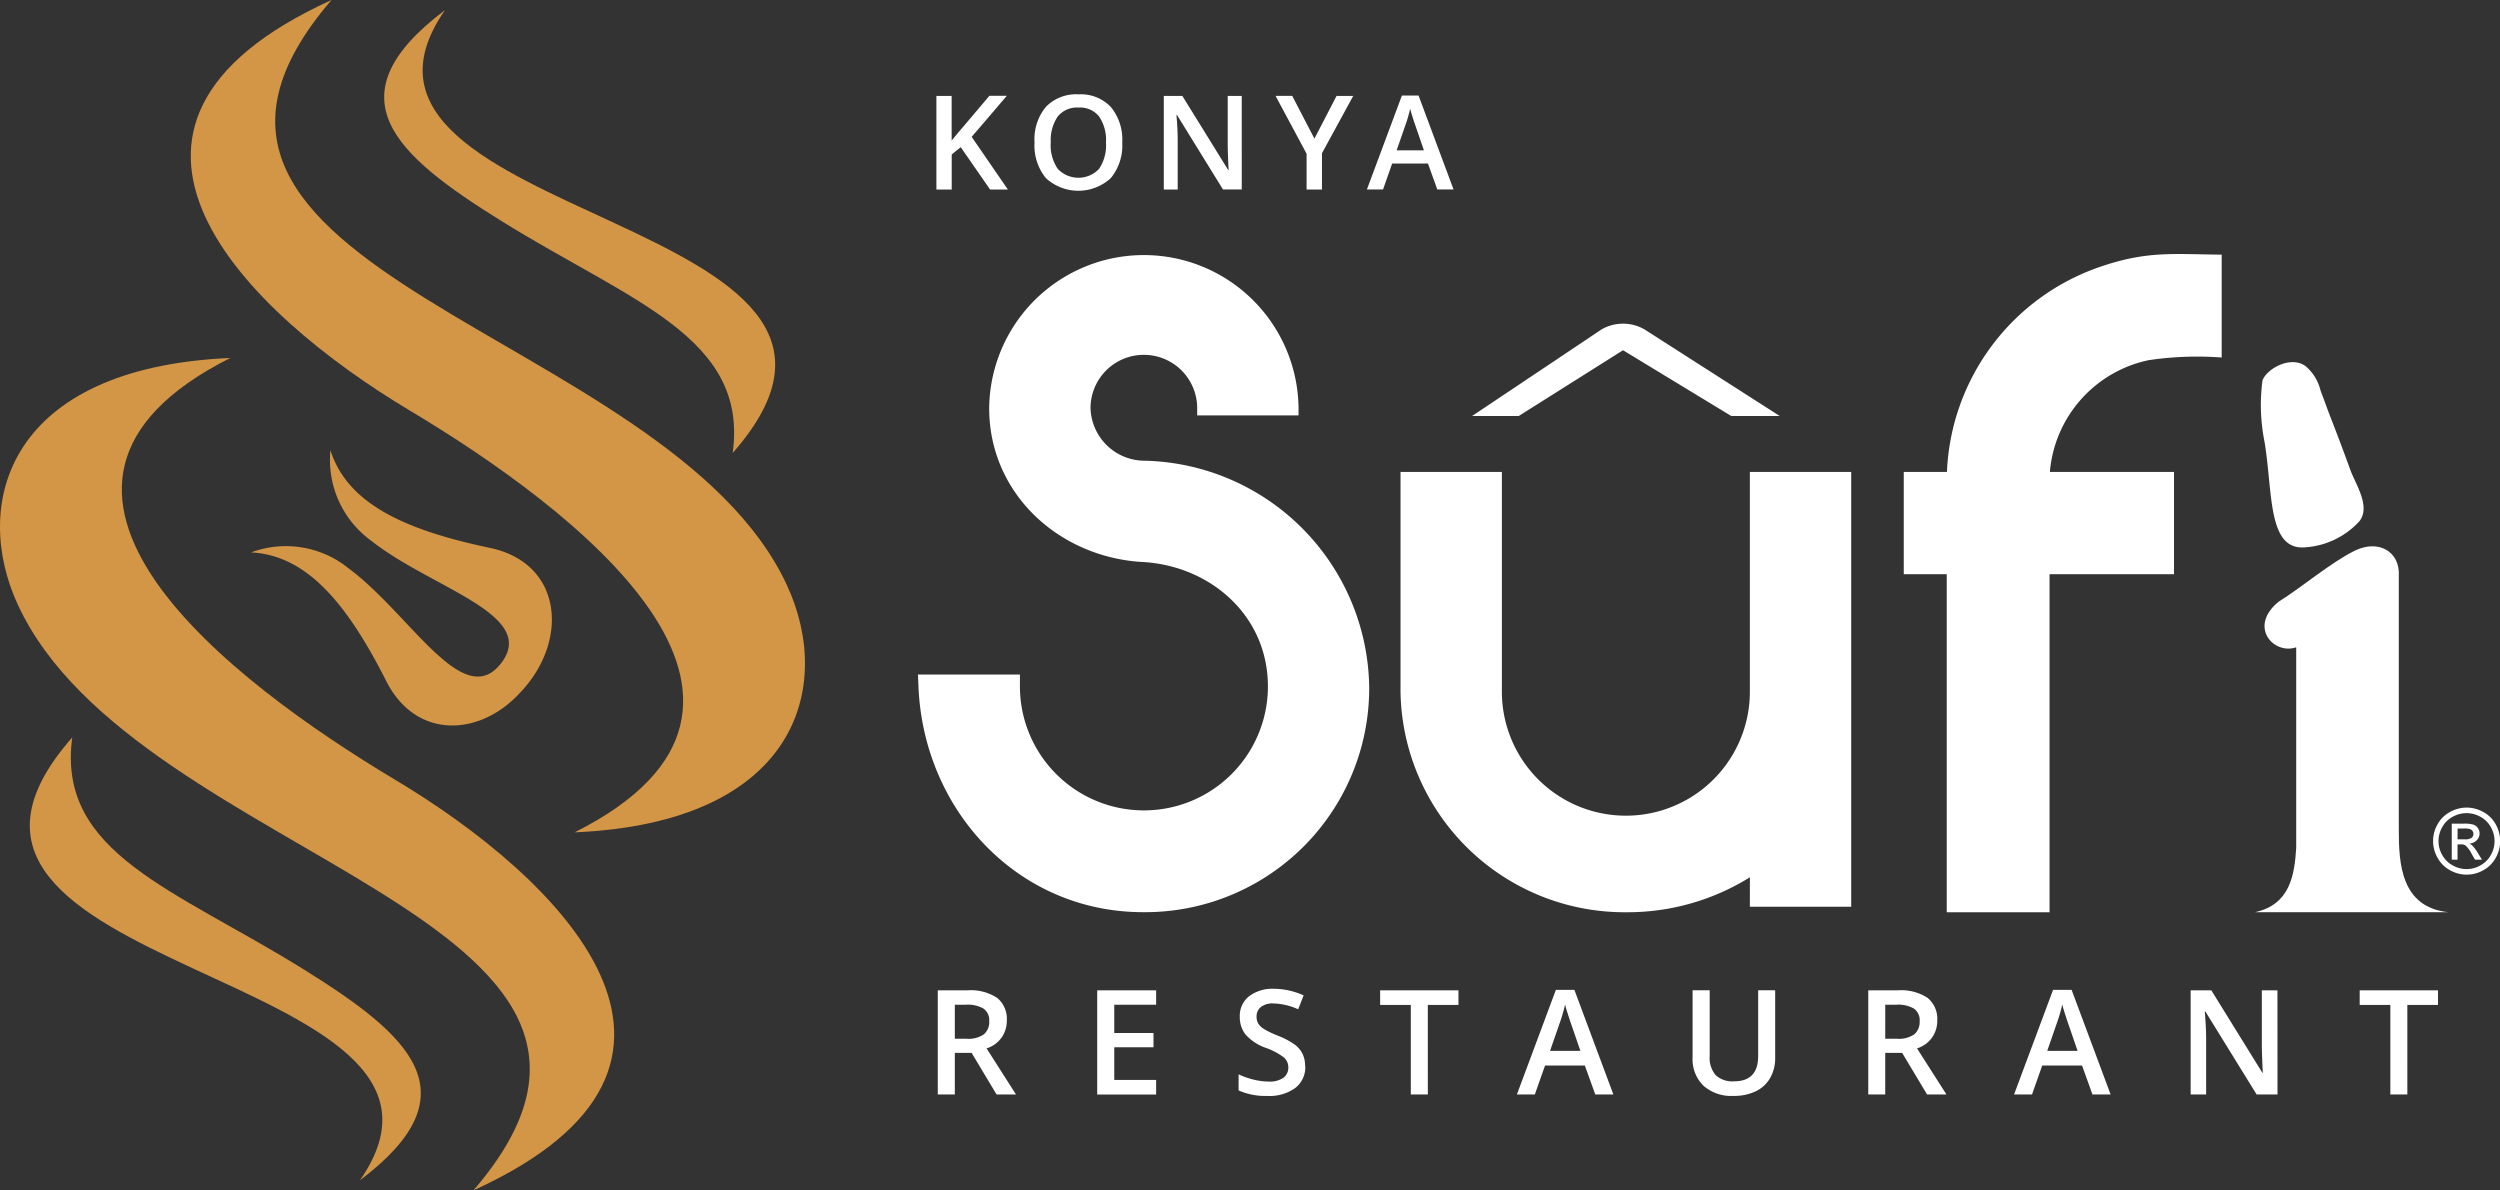 <svg id="Component_81_11" data-name="Component 81 – 11" xmlns="http://www.w3.org/2000/svg" width="151.219" height="72" viewBox="0 0 151.219 72">
  <rect x="0" y="0" width="151.219" height="72" fill="#333333" stroke="none"/>
  <g id="Group_54738" data-name="Group 54738">
    <path id="Path_3442" data-name="Path 3442" d="M42.324,50.347c15.549-7.818-.138-19.637-9.978-25.518S10.754,7.668,27.617,0c-14.25,16.567,20.377,19.861,27.56,35.421,2.83,6.13.606,14.344-12.852,14.926" transform="translate(-7.565)" fill="#d39546" fill-rule="evenodd"/>
    <path id="Path_3443" data-name="Path 3443" d="M59.555,27.8c.959-7.018-6.2-9.181-14.027-14.055C39.188,9.8,35.157,6.277,42.152,1.011c-8.969,12.9,30.125,12.345,17.4,26.791" transform="translate(-15.236 -0.4)" fill="#d39546" fill-rule="evenodd"/>
    <path id="Path_3444" data-name="Path 3444" d="M29.938,45.115a6.035,6.035,0,0,0,2.484,5.471c3.593,2.839,10,4.418,7.9,7.317-2.285,3.139-5.5-2.842-9.258-5.639a6.036,6.036,0,0,0-5.928-.983c3.3.166,5.735,2.949,8.176,7.776,1.806,3.571,5.657,3.349,8.065.745,3-3.093,2.665-7.866-1.807-8.8-5.3-1.11-8.613-2.74-9.627-5.885" transform="translate(-9.952 -17.866)" fill="#d39546" fill-rule="evenodd"/>
    <path id="Path_3445" data-name="Path 3445" d="M13.931,35.851c-15.55,7.818.138,19.637,9.978,25.518S45.5,78.53,28.638,86.2C42.889,69.631,8.262,66.337,1.079,50.777c-2.83-6.13-.606-14.344,12.852-14.926" transform="translate(0 -14.198)" fill="#d39546" fill-rule="evenodd"/>
    <path id="Path_3446" data-name="Path 3446" d="M5.551,73.84c-.959,7.018,6.2,9.181,14.027,14.055,6.341,3.949,10.372,7.471,3.377,12.737,8.968-12.9-30.125-12.345-17.4-26.791" transform="translate(-1.18 -29.242)" fill="#d39546" fill-rule="evenodd"/>
  </g>
  <g id="Group_54737" data-name="Group 54737" transform="translate(55.526 5.713)">
    <path id="Path_3447" data-name="Path 3447" d="M229.187,36.581a2.756,2.756,0,0,1,.828,1.408c.252.656.379,1.039.616,1.645.4,1.027.8,2.088,1.191,3.168.3.828,1.252,2.216.536,3.1a4.884,4.884,0,0,1-3.41,1.577c-2.142.045-1.819-3.39-2.323-6.4a11.32,11.32,0,0,1-.121-3.712c.317-.776,1.843-1.54,2.682-.79" transform="translate(-145.177 -20.078)" fill="#fff" fill-rule="evenodd"/>
    <path id="Path_3448" data-name="Path 3448" d="M150.251,38H147.43l7.846-5.247a2.613,2.613,0,0,1,2.562,0L166.031,38H163.1l-6.544-3.976Z" transform="translate(-113.911 -18.552)" fill="#fff" fill-rule="evenodd"/>
    <path id="Path_3449" data-name="Path 3449" d="M228.324,72.874V60.822c-1.364.469-2.918-1.245-1.065-2.758,1.358-.84,3.164-2.376,4.6-3.082s2.766.035,2.671,1.549V71.879c0,2.022.132,4.673,3.007,4.967H225.829c2.124-.465,2.4-2.234,2.5-3.972" transform="translate(-144.958 -27.381)" fill="#fff" fill-rule="evenodd"/>
    <path id="Path_3450" data-name="Path 3450" d="M105.514,44.049c-5.041-.289-9.274-4.125-9.274-9.306a9.357,9.357,0,0,1,18.713,0v.436h-6.131v-.436a3.226,3.226,0,0,0-6.452,0,3.28,3.28,0,0,0,3.287,3.179,13.9,13.9,0,0,1,13.57,13.7,13.553,13.553,0,0,1-13.68,13.607c-7.568,0-13.266-6.155-13.583-13.625l-.032-.75H98.1v.719a7.5,7.5,0,1,0,15,0c0-4.265-3.455-7.291-7.583-7.527" transform="translate(-91.933 -15.767)" fill="#fff" fill-rule="evenodd"/>
    <path id="Path_3451" data-name="Path 3451" d="M161.392,71.781a13.984,13.984,0,0,1-7.453,2.115,13.556,13.556,0,0,1-13.68-13.34V47.264h6.131V60.556a7.5,7.5,0,0,0,15,0V47.264h6.13v26.3h-6.13Z" transform="translate(-111.071 -24.43)" fill="#fff" fill-rule="evenodd"/>
    <path id="Path_3452" data-name="Path 3452" d="M199.5,38.623h7.507v6.184h-7.529V65.254h-6.218V44.806h-2.6V38.621h2.612a13.723,13.723,0,0,1,9.283-12.413c2.833-.969,4.4-.757,7.335-.729V31.7a19.924,19.924,0,0,0-4.425.162,7.556,7.556,0,0,0-5.967,6.763" transform="translate(-131.032 -15.788)" fill="#fff" fill-rule="evenodd"/>
    <path id="Path_3453" data-name="Path 3453" d="M245.144,82.8h.428a.7.7,0,0,0,.419-.091.3.3,0,0,0,.112-.24.29.29,0,0,0-.054-.173.314.314,0,0,0-.149-.114,1.115,1.115,0,0,0-.354-.038h-.4Zm-.352,1.227V81.85h.75a1.828,1.828,0,0,1,.557.06.538.538,0,0,1,.275.211.561.561,0,0,1,.1.319.578.578,0,0,1-.172.416.677.677,0,0,1-.454.2.58.58,0,0,1,.185.116,2.452,2.452,0,0,1,.323.432l.266.426H246.2L246,83.686a1.739,1.739,0,0,0-.37-.508.442.442,0,0,0-.281-.074h-.208v.925Zm.891-2.812a1.73,1.73,0,0,0-.833.219,1.568,1.568,0,0,0-.633.626,1.685,1.685,0,0,0,0,1.688,1.589,1.589,0,0,0,.628.626,1.688,1.688,0,0,0,1.683,0,1.58,1.58,0,0,0,.627-.626,1.693,1.693,0,0,0,0-1.688,1.553,1.553,0,0,0-.633-.626,1.727,1.727,0,0,0-.83-.219m0-.336a2.077,2.077,0,0,1,1,.262,1.866,1.866,0,0,1,.757.75,2.071,2.071,0,0,1,.272,1.017,2.049,2.049,0,0,1-.268,1.008,1.878,1.878,0,0,1-.75.751,2.037,2.037,0,0,1-2.019,0,1.885,1.885,0,0,1-.751-.751,2.03,2.03,0,0,1,0-2.025,1.883,1.883,0,0,1,.76-.75,2.074,2.074,0,0,1,1-.262" transform="translate(-152.017 -37.743)" fill="#fff" fill-rule="evenodd"/>
    <path id="Path_3454" data-name="Path 3454" d="M123.266,12.839l-.53-1.541c-.038-.1-.092-.266-.161-.488s-.115-.384-.141-.487a8.418,8.418,0,0,1-.305,1.041l-.512,1.475Zm.81,2.369-.565-1.571h-2.165l-.553,1.571h-.976l2.119-5.684h1.006l2.118,5.684Zm-7.433-3.077,1.34-2.583h1.007L117.1,13.014v2.195h-.93V13.045l-1.878-3.5H115.3Zm-4.395,3.077h-1.135L108.33,10.7h-.03l.019.251q.055.722.054,1.317v2.943h-.841V9.549h1.123l2.776,4.487h.022c0-.06-.016-.275-.03-.648s-.024-.664-.024-.873V9.549h.848Zm-11.555-2.837a2.537,2.537,0,0,0,.422,1.584,1.718,1.718,0,0,0,2.5.007,2.541,2.541,0,0,0,.42-1.591,2.548,2.548,0,0,0-.417-1.581,1.472,1.472,0,0,0-1.241-.538,1.5,1.5,0,0,0-1.257.538,2.524,2.524,0,0,0-.423,1.581m4.321,0a3.1,3.1,0,0,1-.692,2.149,2.9,2.9,0,0,1-3.925,0,3.113,3.113,0,0,1-.687-2.162,3.071,3.071,0,0,1,.69-2.153,2.549,2.549,0,0,1,1.973-.752,2.5,2.5,0,0,1,1.952.764,3.094,3.094,0,0,1,.689,2.149M98.1,15.209H97.025l-1.776-2.562-.545.444v2.118h-.926V9.549H94.7v2.7c.252-.311.5-.608.754-.9l1.529-1.808h1.053q-1.483,1.742-2.125,2.482Z" transform="translate(-92.663 -9.459)" fill="#fff"/>
    <path id="Path_3455" data-name="Path 3455" d="M182.808,105.416h-1.029V100h-1.854v-.883h4.736V100h-1.854Zm-7.854,0H173.69l-3.1-5.021h-.034l.021.28q.062.8.06,1.465v3.276H169.7v-6.3h1.25l3.091,4.994h.025c-.006-.066-.018-.306-.034-.721s-.027-.74-.027-.972v-3.3h.945Zm-12.093-2.638-.59-1.715c-.043-.115-.1-.3-.179-.543s-.128-.428-.158-.542a9.337,9.337,0,0,1-.34,1.159l-.569,1.642Zm.9,2.638-.63-1.749h-2.41l-.616,1.749h-1.086l2.359-6.327H162.5l2.359,6.327ZM151.226,102.9v2.517H150.2v-6.3h1.78a2.927,2.927,0,0,1,1.807.456,1.641,1.641,0,0,1,.586,1.38,1.722,1.722,0,0,1-1.224,1.675l1.78,2.789h-1.172l-1.508-2.517Zm0-.853h.715a1.639,1.639,0,0,0,1.043-.268.972.972,0,0,0,.324-.793.85.85,0,0,0-.35-.766,1.9,1.9,0,0,0-1.05-.233h-.681Zm-6.657-2.931v4.076a2.407,2.407,0,0,1-.3,1.222,2,2,0,0,1-.866.806,3,3,0,0,1-1.355.283,2.537,2.537,0,0,1-1.823-.621,2.247,2.247,0,0,1-.652-1.707v-4.06h1.035V103.1a1.591,1.591,0,0,0,.364,1.15,1.488,1.488,0,0,0,1.111.371q1.458,0,1.457-1.53V99.115Zm-11.782,3.663-.59-1.715c-.042-.115-.1-.3-.179-.543s-.128-.428-.158-.542a9.33,9.33,0,0,1-.339,1.159l-.57,1.642Zm.9,2.638-.63-1.749h-2.409l-.617,1.749h-1.085l2.358-6.327h1.12l2.358,6.327Zm-10.128,0h-1.03V100h-1.854v-.883h4.737V100h-1.854Zm-7.412-1.71a1.585,1.585,0,0,1-.608,1.318,2.643,2.643,0,0,1-1.677.48,4,4,0,0,1-1.749-.333V104.2a4.771,4.771,0,0,0,.916.32,3.95,3.95,0,0,0,.9.116,1.438,1.438,0,0,0,.9-.233.759.759,0,0,0,.292-.625.784.784,0,0,0-.268-.6,3.974,3.974,0,0,0-1.1-.582,2.926,2.926,0,0,1-1.215-.8,1.687,1.687,0,0,1-.353-1.077,1.509,1.509,0,0,1,.561-1.242,2.325,2.325,0,0,1,1.5-.453,4.414,4.414,0,0,1,1.8.4l-.328.84a3.939,3.939,0,0,0-1.5-.353,1.149,1.149,0,0,0-.759.217.717.717,0,0,0-.259.576.829.829,0,0,0,.1.42,1.065,1.065,0,0,0,.341.33,5.768,5.768,0,0,0,.853.409,4.668,4.668,0,0,1,1.017.539,1.577,1.577,0,0,1,.475.565,1.714,1.714,0,0,1,.15.742m-9.011,1.71h-3.565v-6.3h3.565v.871h-2.533V101.7h2.374v.862h-2.374v1.977h2.533ZM94.948,102.9v2.517H93.917v-6.3H95.7a2.929,2.929,0,0,1,1.807.456,1.641,1.641,0,0,1,.585,1.38,1.722,1.722,0,0,1-1.224,1.675l1.78,2.789H97.473L95.964,102.9Zm0-.853h.715a1.639,1.639,0,0,0,1.043-.268.971.971,0,0,0,.323-.793.85.85,0,0,0-.35-.766,1.9,1.9,0,0,0-1.05-.233h-.681Z" transform="translate(-92.719 -44.928)" fill="#fff"/>
  </g>
</svg>
